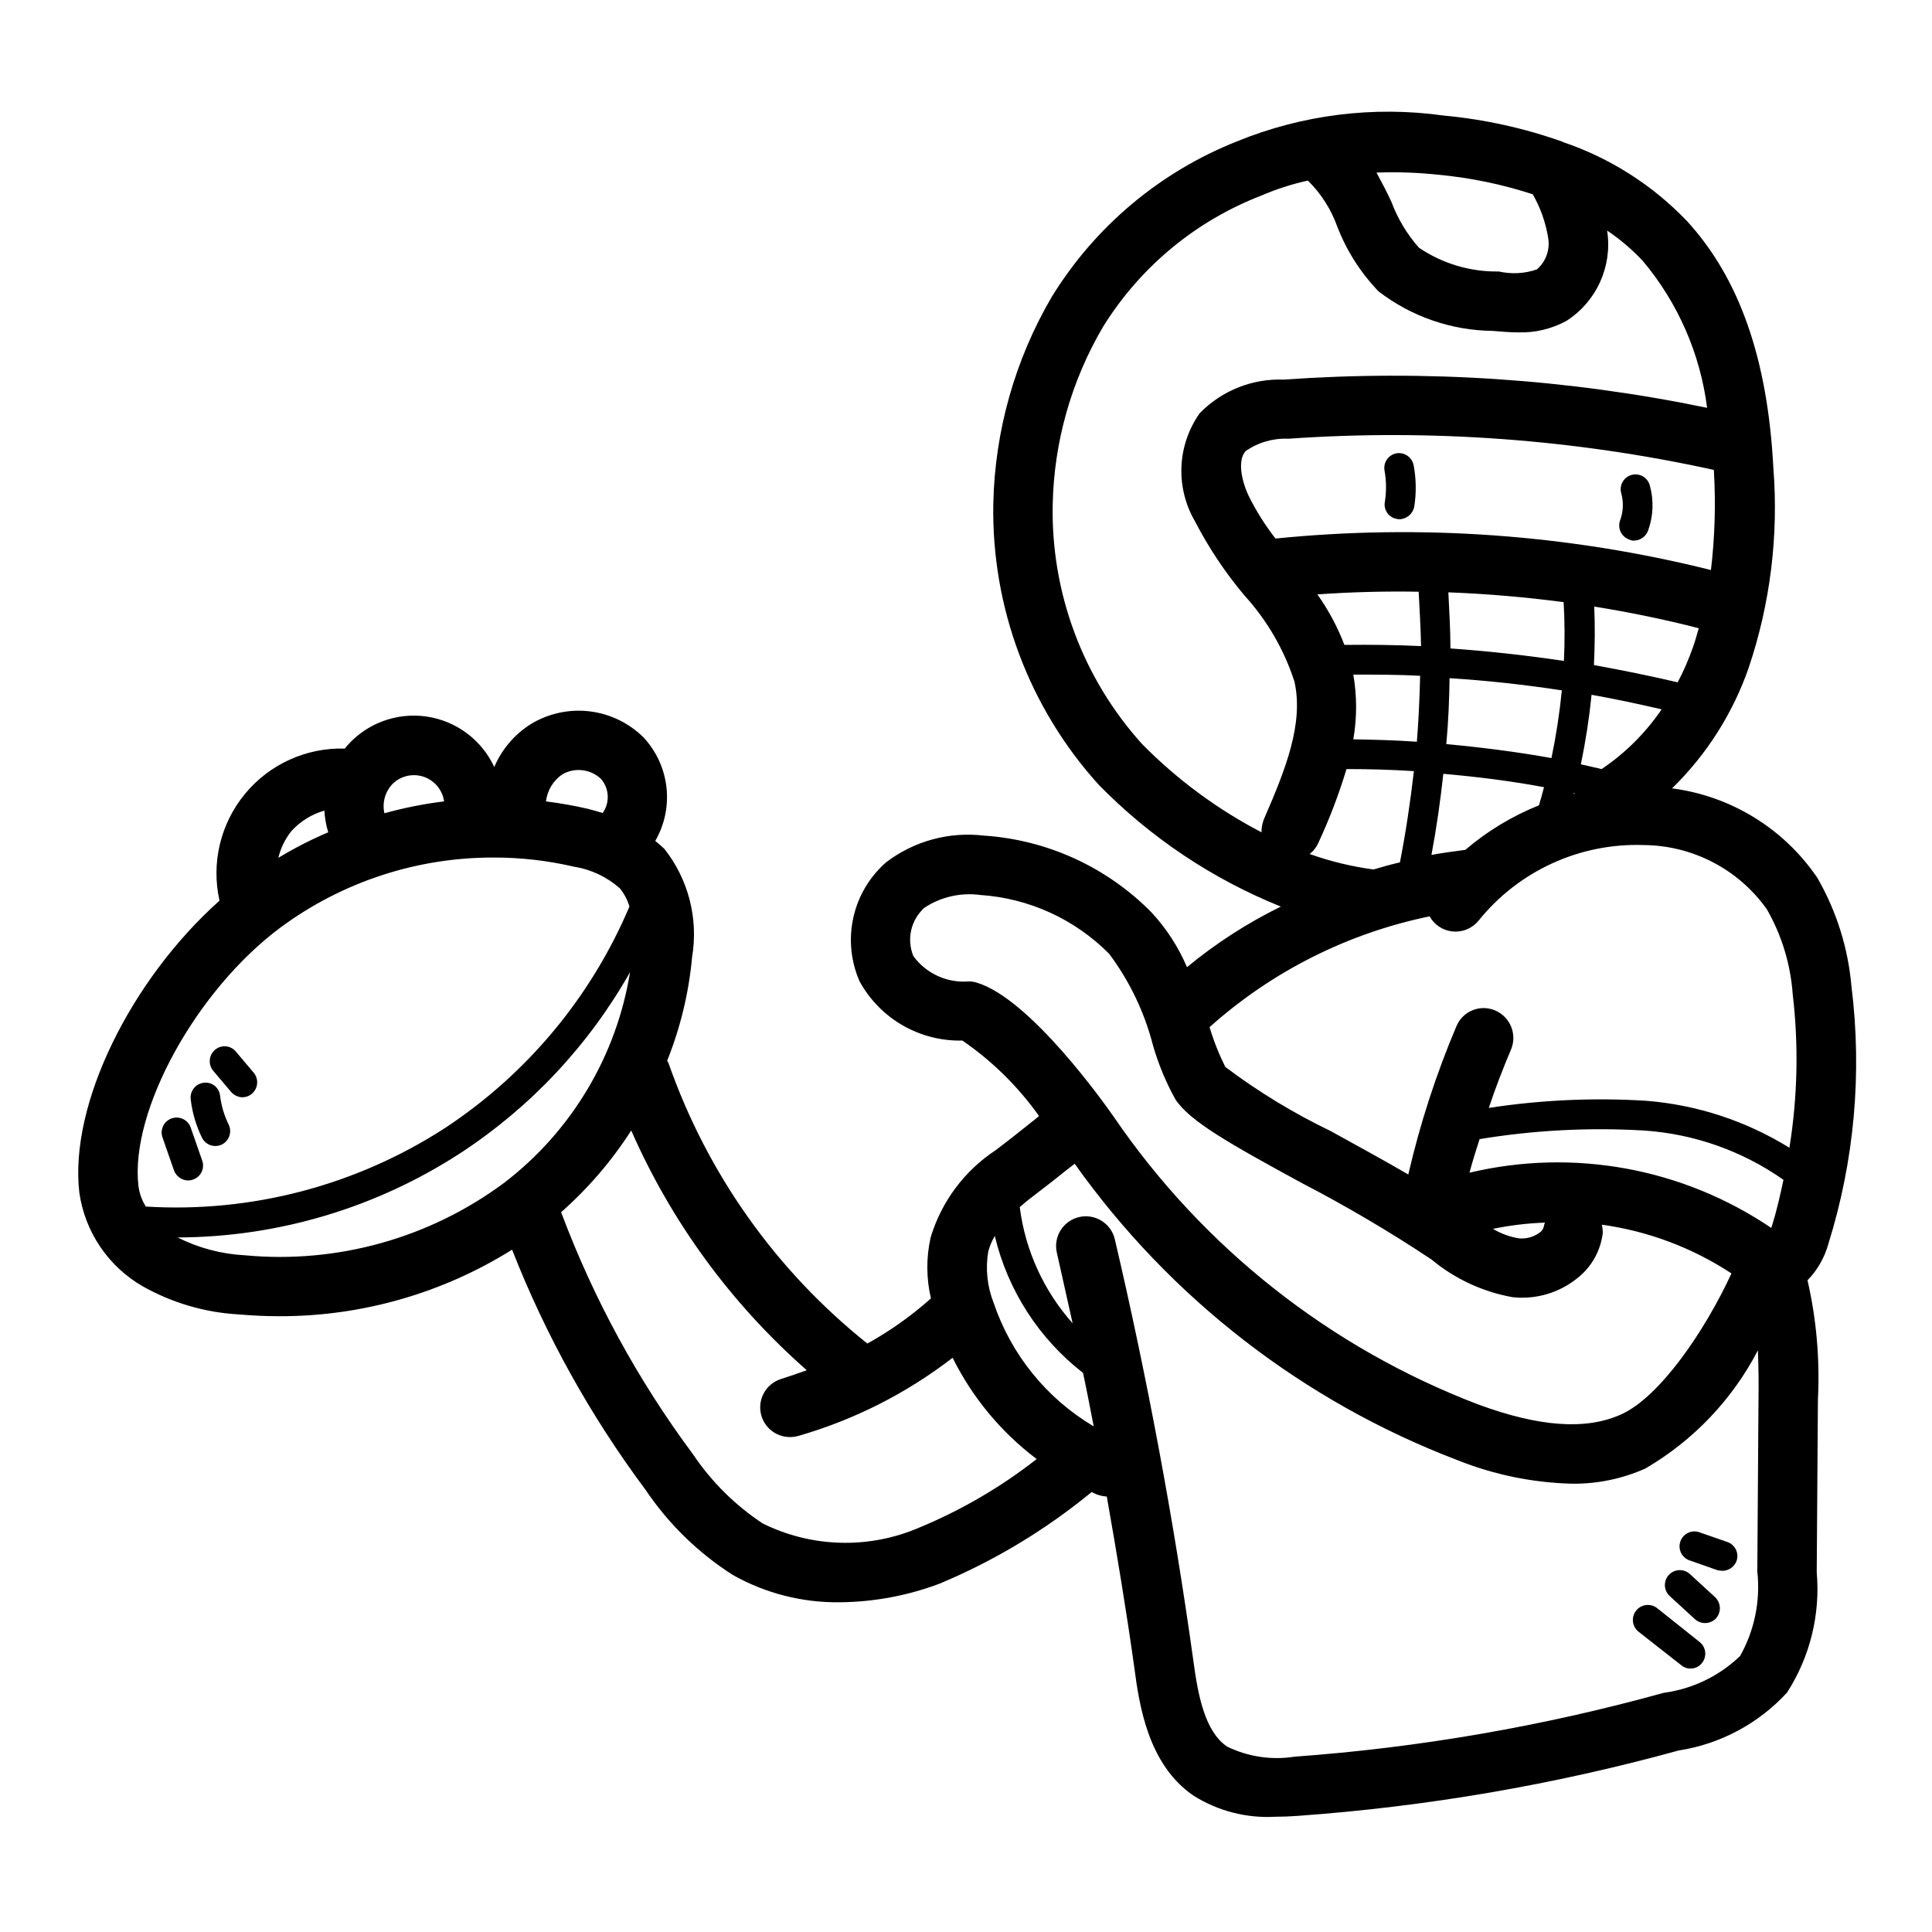 <?xml version="1.0" encoding="UTF-8"?>
<!-- Uploaded to: ICON Repo, www.svgrepo.com, Generator: ICON Repo Mixer Tools -->
<svg fill="#000000" width="800px" height="800px" version="1.1" viewBox="144 144 512 512" xmlns="http://www.w3.org/2000/svg">
 <g>
  <path d="m518.79 278.3c-0.379 1.887-2.012 3.262-3.938 3.305-0.215 0.012-0.426-0.016-0.629-0.078-1.031-0.156-1.953-0.719-2.559-1.562-0.609-0.844-0.848-1.898-0.672-2.922 0.449-2.766 0.422-5.59-0.078-8.348-0.383-2.125 1.023-4.164 3.148-4.562 2.125-0.355 4.141 1.039 4.566 3.148 0.684 3.637 0.738 7.363 0.16 11.02z"/>
  <path d="m580.74 284.67c-0.59 1.535-2.051 2.562-3.699 2.598-0.465 0.02-0.926-0.09-1.336-0.312-2.043-0.742-3.102-2.996-2.363-5.039 0.852-2.297 0.961-4.801 0.316-7.164-0.609-2.086 0.59-4.269 2.676-4.879 1.012-0.289 2.098-0.16 3.016 0.355 0.918 0.52 1.59 1.383 1.863 2.398 1.109 3.965 0.941 8.18-0.473 12.043z"/>
  <path d="m195.17 456.6c-0.402 0.156-0.828 0.234-1.258 0.238-1.672-0.012-3.172-1.043-3.781-2.598l-3.07-8.816c-0.715-2.066 0.375-4.324 2.441-5.039 2.066-0.719 4.32 0.375 5.039 2.441l3.07 8.816c0.68 2.039-0.41 4.25-2.441 4.957z"/>
  <path d="m202.8 447.31c-0.543 0.25-1.133 0.387-1.73 0.395-1.508 0.004-2.883-0.852-3.543-2.203-1.578-3.215-2.59-6.676-2.992-10.234-0.23-2.148 1.316-4.082 3.465-4.328 1.035-0.133 2.082 0.16 2.898 0.812s1.332 1.609 1.43 2.648c0.324 2.656 1.098 5.238 2.281 7.637 0.934 1.957 0.129 4.301-1.809 5.273z"/>
  <path d="m210.75 433.85c-0.699 0.609-1.594 0.941-2.519 0.945-1.148-0.035-2.231-0.551-2.988-1.418l-4.723-5.59h-0.004c-1.406-1.676-1.195-4.172 0.473-5.586 0.793-0.676 1.82-1.004 2.856-0.914 1.035 0.086 1.992 0.586 2.656 1.387l4.723 5.59v-0.004c1.402 1.68 1.191 4.172-0.473 5.59z"/>
  <path d="m595.07 584.68c-0.723 0.961-1.867 1.516-3.07 1.496-0.891 0.027-1.762-0.281-2.438-0.867l-11.336-8.895c-1.719-1.367-2-3.871-0.633-5.59 1.371-1.715 3.875-2 5.59-0.629l11.258 8.973c1.688 1.355 1.969 3.812 0.629 5.512z"/>
  <path d="m598.77 572.87c-1.488 1.582-3.969 1.688-5.586 0.238l-6.691-6.141c-0.773-0.711-1.234-1.699-1.277-2.746-0.043-1.047 0.328-2.07 1.039-2.844 1.48-1.609 3.981-1.715 5.59-0.234l6.691 6.141v-0.004c1.562 1.5 1.664 3.965 0.234 5.59z"/>
  <path d="m604.2 557.68c-0.59 1.57-2.098 2.609-3.777 2.598-0.426-0.02-0.848-0.07-1.262-0.156l-7.398-2.598c-0.996-0.34-1.812-1.066-2.273-2.012-0.457-0.945-0.52-2.035-0.168-3.027 0.707-2.035 2.918-3.121 4.961-2.441l7.477 2.598c0.996 0.34 1.812 1.062 2.273 2.012 0.457 0.945 0.52 2.035 0.168 3.027z"/>
  <path d="m634.66 405.43c-0.875-10.148-3.965-19.984-9.055-28.812-8.852-13.039-22.863-21.664-38.492-23.695 9.156-8.934 16.109-19.875 20.309-31.957 5.731-17.039 7.953-35.062 6.535-52.98-1.496-28.812-8.973-50.223-22.906-65.418h-0.004c-9.113-9.535-20.406-16.719-32.902-20.938 0-0.043-0.035-0.078-0.078-0.078-10.168-3.606-20.746-5.934-31.488-6.93-18.547-2.598-37.453-0.234-54.789 6.852-20.363 8.074-37.566 22.516-49.043 41.168-9.742 16.621-15.078 35.453-15.508 54.711-0.535 27.527 9.461 54.223 27.945 74.629 13.68 13.977 30.109 24.969 48.254 32.273-8.895 4.359-17.242 9.75-24.875 16.059-2.266-5.328-5.438-10.23-9.367-14.484-11.82-12.023-27.652-19.281-44.477-20.387-9.227-1.09-18.516 1.449-25.898 7.082-4.379 3.832-7.418 8.961-8.676 14.637-1.262 5.68-0.676 11.609 1.668 16.934 2.668 4.856 6.621 8.883 11.426 11.645 4.801 2.762 10.273 4.152 15.812 4.019 7.887 5.426 14.758 12.195 20.309 19.996-0.789 0.707-1.652 1.34-2.441 1.969-2.754 2.203-5.512 4.41-9.055 7.086l0.004-0.004c-8.285 5.453-14.391 13.645-17.242 23.145-1.191 5.316-1.164 10.832 0.082 16.137-5.152 4.606-10.801 8.621-16.848 11.965-24.188-19.297-42.438-45.027-52.664-74.23-0.102-0.254-0.234-0.492-0.395-0.711 3.523-8.789 5.75-18.043 6.613-27.473 1.703-10.156-0.953-20.559-7.32-28.652-0.777-0.75-1.59-1.461-2.441-2.129 2.481-4.293 3.519-9.27 2.969-14.199-0.555-4.93-2.668-9.555-6.039-13.195-3.856-3.844-8.887-6.289-14.293-6.945s-10.875 0.516-15.539 3.324c-4.348 2.719-7.754 6.703-9.762 11.418-3.348-7.199-10.098-12.227-17.953-13.371-7.856-1.141-15.758 1.754-21.016 7.703-0.234 0.234-0.395 0.551-0.629 0.789v-0.004c-10.207-0.297-19.98 4.141-26.477 12.02-6.496 7.883-8.984 18.32-6.742 28.285-23.539 21.02-39.832 54.004-37.156 77.305 1.461 10.43 7.644 19.605 16.766 24.875 7.84 4.426 16.594 6.988 25.586 7.477 3.543 0.316 7.164 0.473 10.707 0.473h-0.004c21.797 0.035 43.16-6.074 61.641-17.633 8.895 22.684 20.781 44.074 35.344 63.605 6.082 9.043 13.957 16.734 23.145 22.594 8.641 4.871 18.418 7.371 28.34 7.242 9.066-0.078 18.047-1.758 26.527-4.961 14.516-6.082 28.066-14.25 40.227-24.246 0.395 0.156 0.789 0.395 1.18 0.551v0.004c0.906 0.355 1.863 0.57 2.836 0.629 2.676 15.113 5.195 30.309 7.32 45.5 1.258 9.523 3.543 25.504 15.664 33.77 6.461 4.066 14.027 6.019 21.648 5.59 1.969 0 4.016-0.078 5.984-0.234 34.129-2.441 67.93-8.242 100.92-17.32 11.043-1.707 21.176-7.121 28.734-15.352 6.086-9.457 8.855-20.676 7.871-31.879l0.316-45.816c0.539-10.598-0.387-21.223-2.758-31.566 2.617-2.688 4.512-5.988 5.512-9.605 6.902-22.047 8.996-45.32 6.141-68.25zm-42.039-89.82c-1.113 3.164-2.453 6.242-4.012 9.211-7.398-1.73-14.801-3.227-22.199-4.566 0.234-5.117 0.316-10.312 0.078-15.508 9.289 1.496 18.578 3.387 27.711 5.746-0.555 1.734-0.945 3.465-1.578 5.117zm-8.266 16.375c-4.25 6.234-9.645 11.602-15.898 15.824-1.812-0.395-3.699-0.867-5.512-1.258v-0.004c1.262-6.086 2.211-12.234 2.836-18.422 6.219 1.105 12.438 2.441 18.574 3.859zm13.066-36.918 0.004-0.004c-37.699-9.414-76.742-12.238-115.41-8.344-2.727-3.508-5.102-7.277-7.082-11.254-1.969-4.172-2.992-9.445-0.867-11.887 3.309-2.324 7.297-3.488 11.336-3.309 37.805-2.648 75.793 0.137 112.8 8.266v0.316c0.512 8.742 0.246 17.516-0.785 26.211zm-35.977 59.199c-0.156 0.078-0.316 0.078-0.473 0.156l0.004-0.004c0.062-0.062 0.09-0.148 0.078-0.234 0.16 0 0.238 0.078 0.395 0.078zm-34.164-13.066c0.551-5.824 0.789-11.652 0.867-17.477 9.996 0.629 19.918 1.73 29.758 3.227v-0.004c-0.598 6.027-1.516 12.02-2.754 17.949-9.211-1.652-18.5-2.836-27.867-3.699zm25.898 11.414c-0.395 1.574-0.867 3.227-1.34 4.801l0.008-0.004c-7.106 2.856-13.699 6.84-19.523 11.809-2.992 0.395-5.984 0.789-8.973 1.34 1.34-7.086 2.363-14.328 3.148-21.492 8.973 0.789 17.867 1.891 26.684 3.543zm-24.797-36.762c0-4.961-0.316-9.918-0.551-14.879 10.234 0.395 20.387 1.258 30.543 2.598l0.004-0.004c0.301 5.191 0.328 10.395 0.078 15.586-9.996-1.496-19.992-2.598-30.07-3.305zm-25.742 24.09 0.004-0.008c0.984-5.676 0.984-11.48 0-17.16 5.902 0 11.809 0 17.711 0.316-0.156 5.824-0.395 11.652-0.867 17.477-5.586-0.395-11.254-0.551-16.844-0.633zm16.059 8.422c-0.945 8.109-2.125 16.137-3.699 24.168-2.363 0.551-4.644 1.18-7.008 1.891l0.008-0.008c-5.769-0.773-11.441-2.144-16.926-4.094 0.992-0.766 1.773-1.766 2.281-2.91 2.961-6.348 5.461-12.898 7.481-19.602 5.902 0 11.887 0.156 17.867 0.551zm-18.422-33.457 0.008-0.004c-1.816-4.746-4.223-9.242-7.164-13.383 8.895-0.629 17.871-0.867 26.844-0.707 0.234 4.801 0.551 9.605 0.629 14.406-6.769-0.316-13.539-0.395-20.309-0.316zm24.727-124.62c8.562 0.789 17.012 2.531 25.188 5.195 2.055 3.578 3.441 7.496 4.094 11.57 0.527 3.113-0.605 6.277-2.992 8.344-3.242 1.117-6.731 1.309-10.074 0.551-7.539 0.125-14.93-2.074-21.176-6.297-3.176-3.578-5.656-7.715-7.32-12.199-1.18-2.519-2.519-5.117-3.938-7.715 5.414-0.199 10.832-0.016 16.219 0.551zm-46.051 170.82-0.004-0.004c-0.441 1.102-0.656 2.281-0.629 3.465-11.703-6.098-22.379-13.984-31.645-23.379-15.699-17.387-24.176-40.109-23.695-63.527 0.34-16.547 4.922-32.727 13.305-46.996 9.801-15.848 24.504-28.062 41.879-34.797 4.008-1.734 8.172-3.078 12.438-4.012 3.488 3.426 6.152 7.598 7.793 12.199 2.469 6.391 6.191 12.227 10.941 17.164 8.676 6.676 19.285 10.348 30.23 10.469 1.969 0.156 4.328 0.395 6.769 0.395 4.473 0.141 8.906-0.922 12.832-3.07 3.867-2.492 6.941-6.043 8.852-10.23 1.91-4.184 2.582-8.832 1.934-13.387 0-0.078-0.078-0.156-0.078-0.316h-0.004c3.477 2.332 6.672 5.051 9.527 8.109 9.281 11.062 15.184 24.562 17.004 38.887-36.871-7.637-74.617-10.152-112.18-7.477-8.352-0.32-16.445 2.914-22.277 8.895-2.941 4.152-4.625 9.062-4.848 14.141-0.223 5.082 1.023 10.121 3.586 14.516 3.617 6.996 8 13.57 13.066 19.598 6.023 6.598 10.559 14.41 13.305 22.91 2.441 11.098-2.281 23.062-8.109 36.445zm-76.121 43.297-0.004-0.004c-0.688-0.219-1.402-0.324-2.125-0.312-5.711 0.457-11.25-2.078-14.641-6.691-1.848-4.465-0.68-9.605 2.91-12.832 4.363-2.883 9.621-4.086 14.801-3.387 12.906 0.855 25.059 6.398 34.164 15.586 5.383 7.203 9.316 15.387 11.57 24.09 1.434 5.043 3.441 9.902 5.984 14.484 3.856 5.824 14.168 11.652 33.691 22.277 11.742 6.102 23.145 12.828 34.164 20.152 6.18 5.137 13.586 8.582 21.492 10 6.125 0.668 12.27-1.113 17.082-4.961 3.844-2.973 6.312-7.375 6.848-12.203-0.039-0.684-0.117-1.367-0.234-2.047 12.258 1.707 23.98 6.117 34.32 12.91-7.086 15.352-19.051 32.828-29.285 37.391-9.289 4.172-21.648 3.305-37.863-2.676v0.004c-39.227-14.977-72.93-41.594-96.59-76.281-2.203-3.148-22.039-31.254-36.289-35.504zm136.82 65.258-0.004-0.004c4.535-0.941 9.145-1.492 13.777-1.652-0.145 0.355-0.25 0.727-0.316 1.102-0.148 0.609-0.512 1.141-1.023 1.496-1.578 1.188-3.543 1.75-5.512 1.574-2.445-0.391-4.797-1.246-6.926-2.519zm-246.63-120.45c3.297-1.898 7.449-1.418 10.23 1.184 2.223 2.547 2.418 6.285 0.473 9.051-1.34-0.395-2.676-0.789-3.938-1.102h0.004c-3.664-0.848-7.371-1.504-11.102-1.969 0.344-2.898 1.922-5.512 4.332-7.164zm-45.344 2.914c2.09-2.348 5.356-3.262 8.363-2.352 3.008 0.914 5.211 3.488 5.648 6.602-5.344 0.656-10.633 1.707-15.824 3.148-0.586-2.613 0.082-5.352 1.812-7.398zm-26.449 12.121c2.348-2.59 5.375-4.469 8.734-5.43 0.105 1.949 0.449 3.879 1.023 5.746-4.562 1.941-8.98 4.203-13.223 6.769 0.621-2.586 1.801-5.004 3.465-7.086zm-40.543 93.992c-2.281-19.836 15.352-51.875 37.707-68.488v0.004c16.344-12.062 36.133-18.551 56.441-18.5 7.184-0.016 14.34 0.805 21.336 2.441 4.504 0.715 8.715 2.711 12.121 5.746 1.148 1.418 2.004 3.051 2.519 4.801-10.133 23.934-27.113 44.336-48.809 58.648-23.531 15.266-51.348 22.578-79.348 20.859-1.059-1.668-1.73-3.551-1.969-5.512zm96.824-0.707h0.004c-19.742 14.617-44.188 21.43-68.645 19.129-6.195-0.324-12.254-1.93-17.793-4.723 26.711-0.082 52.82-7.902 75.18-22.516 18.496-12.141 33.824-28.523 44.711-47.781-3.586 22.227-15.559 42.23-33.453 55.891zm110.05 91.316h0.004c-13.301 5.715-28.434 5.312-41.41-1.102-7.32-4.828-13.609-11.062-18.496-18.344-14.609-19.637-26.375-41.234-34.953-64.156 7.16-6.324 13.414-13.609 18.578-21.648 10.684 24.316 26.566 46 46.523 63.527-2.203 0.789-4.488 1.574-6.926 2.363-3.66 1.199-5.91 4.871-5.324 8.676 0.582 3.805 3.836 6.625 7.684 6.672 0.797 0.012 1.594-0.094 2.363-0.312 14.801-4.266 28.66-11.293 40.855-20.703 5.238 10.555 12.867 19.746 22.277 26.844-9.516 7.449-20.004 13.57-31.172 18.184zm19.758-59.59 0.004-0.004c-1.707-4.324-2.195-9.031-1.418-13.617 0.387-1.438 0.973-2.812 1.73-4.094 3.438 14.406 11.688 27.207 23.383 36.289 1.023 4.723 1.891 9.445 2.832 14.168v0.004c-12.477-7.391-21.887-19.012-26.527-32.75zm202.39 71.242 0.004-0.004c0.848 7.746-0.746 15.566-4.566 22.359-5.531 5.324-12.621 8.742-20.23 9.758-31.98 8.859-64.754 14.527-97.852 16.926-6.09 0.961-12.328 0.027-17.867-2.676-5.902-4.016-7.715-13.539-8.973-22.984-5.195-37.312-12.203-74.785-20.781-111.47h-0.004c-1-4.238-5.246-6.867-9.484-5.867-4.242 1-6.867 5.25-5.867 9.488 1.418 6.141 2.754 12.438 4.172 18.656-7.672-8.609-12.559-19.34-14.012-30.781 1.023-0.867 1.969-1.73 3.148-2.598 3.621-2.754 6.535-5.039 9.367-7.32 0.629-0.473 1.34-1.023 2.047-1.574 25.312 35.645 60.625 62.984 101.47 78.562 9.629 3.844 19.863 5.949 30.227 6.219 6.723 0.094 13.387-1.273 19.523-4.016 12.711-7.406 23.059-18.27 29.836-31.328 0.156 4.25 0.234 8.582 0.156 12.832zm3.856-91.551 0.004-0.004c-0.086 0.145-0.141 0.305-0.156 0.473-23.434-15.871-52.445-21.184-79.98-14.641 0.789-2.992 1.73-5.984 2.676-8.895v-0.004c14.383-2.367 28.98-3.133 43.531-2.281 13.297 0.883 26.098 5.406 37 13.066-0.867 4.094-1.812 8.266-3.07 12.281zm4.644-20.781 0.004-0.004c-11.457-7.094-24.434-11.355-37.863-12.438-13.961-0.875-27.977-0.242-41.801 1.887 1.73-5.195 3.699-10.312 5.902-15.508 1.656-4-0.199-8.586-4.172-10.312-1.918-0.832-4.09-0.859-6.031-0.074-1.938 0.785-3.481 2.316-4.281 4.25-5.379 12.699-9.648 25.84-12.75 39.281-6.769-3.938-13.855-7.793-20.547-11.492v-0.004c-9.852-4.734-19.215-10.43-27.945-17.004-1.691-3.387-3.09-6.918-4.172-10.547 16.504-14.77 36.633-24.902 58.328-29.363 0.473 0.879 1.117 1.656 1.891 2.285 1.625 1.32 3.711 1.938 5.797 1.715 2.082-0.223 3.992-1.266 5.305-2.898 10.629-13.18 26.844-20.59 43.766-19.992 12.965 0.109 25.086 6.434 32.59 17.004 3.938 6.867 6.277 14.535 6.852 22.434 1.602 13.566 1.309 27.289-0.867 40.777z"/>
 </g>
</svg>